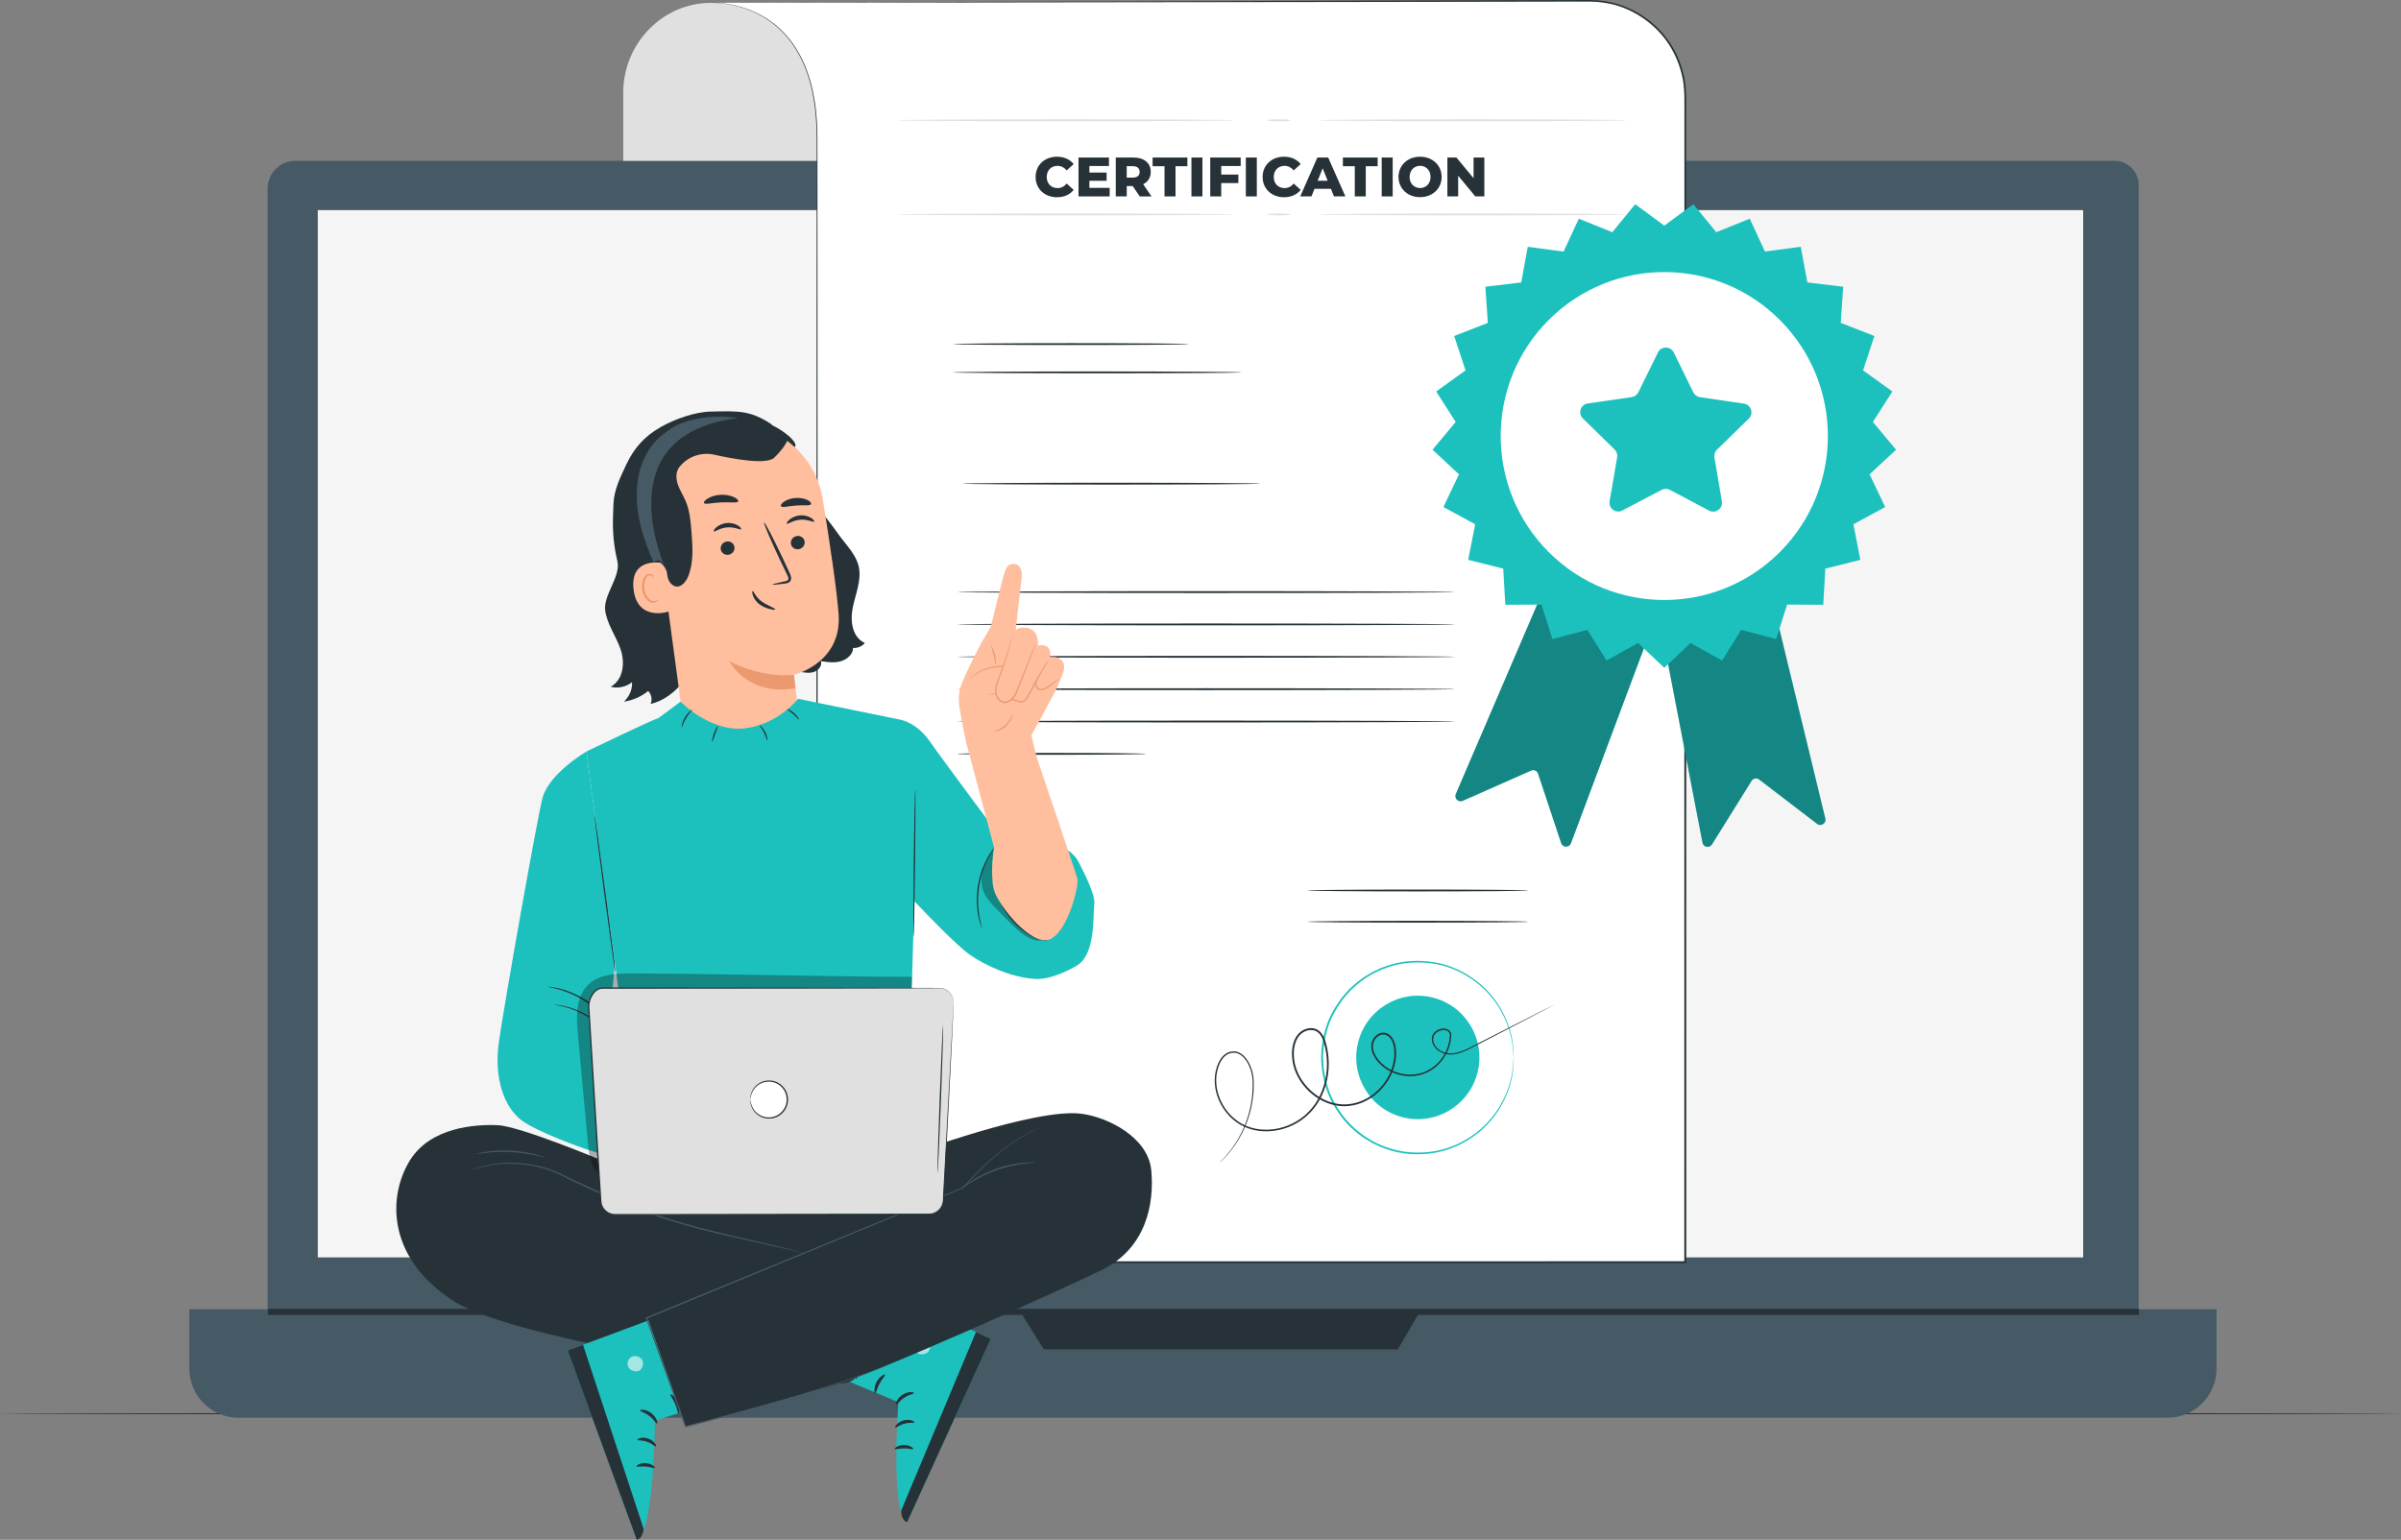 <svg width="265" height="170" viewBox="0 0 265 170" fill="none" xmlns="http://www.w3.org/2000/svg">
<rect x="0" y="0" width="265" height="170" fill="#808080" stroke="none"/>
<g clip-path="url(#clip0_3434_345)">
<path d="M265 156.084C265 156.139 205.673 156.186 132.506 156.186C59.338 156.186 0 156.139 0 156.084C0 156.028 59.315 155.981 132.506 155.981C205.697 155.981 265 156.028 265 156.084Z" fill="#263238"/>
<path d="M32.592 17.759H233.387C234.855 17.759 236.047 18.953 236.047 20.425V148.914C236.047 152.095 233.47 154.679 230.297 154.679H35.283C32.11 154.679 29.533 152.095 29.533 148.914V20.825C29.533 19.132 30.903 17.759 32.592 17.759Z" fill="#455A64"/>
<path d="M20.898 144.549H244.64V151.098C244.64 154.093 242.213 156.527 239.225 156.527H26.313C23.326 156.527 20.898 154.093 20.898 151.098V144.549Z" fill="#455A64"/>
<path d="M229.922 23.199H35.074V138.824H229.922V23.199Z" fill="#F5F5F5"/>
<path d="M112.43 144.549L115.208 148.977H154.276L156.854 144.549H112.43Z" fill="#263238"/>
<path d="M236.079 144.51H29.564V145.171H236.079V144.51Z" fill="#263238"/>
<path d="M90.245 17.759H68.791V10.185C68.791 4.839 73.113 0.317 78.445 0.317L90.245 0.507V17.763V17.759Z" fill="#E0E0E0"/>
<path d="M77.986 0.305C77.986 0.305 90.197 -0.807 90.197 15.159V139.35H186.023V10.628C186.023 4.792 181.299 0.067 175.477 0.083L77.99 0.305H77.986Z" fill="white"/>
<path d="M77.983 0.305C78.551 0.305 105.096 0.218 148.877 0.075C154.343 0.059 160.074 0.044 166.041 0.024C169.025 0.016 172.072 0.008 175.174 6.29289e-05C176.729 -0.02 178.331 0.241 179.783 0.91C181.24 1.563 182.558 2.548 183.608 3.787C184.658 5.029 185.407 6.533 185.798 8.139C185.92 8.535 185.948 8.951 186.019 9.362C186.078 9.774 186.07 10.193 186.102 10.608C186.102 11.435 186.102 12.266 186.102 13.101C186.102 16.437 186.102 19.824 186.102 23.259C186.102 30.132 186.102 37.207 186.106 44.464C186.106 73.484 186.11 105.388 186.114 138.875V139.457H186.011C151.912 139.457 119.478 139.453 90.186 139.449H90.091V139.354C90.107 96.354 90.119 59.844 90.127 34.081C90.13 27.639 90.135 21.874 90.138 16.841C90.138 15.582 90.154 14.371 90.067 13.212C90.008 12.049 89.819 10.949 89.61 9.904C89.365 8.867 89.057 7.894 88.67 7.004C88.272 6.121 87.81 5.322 87.293 4.622C86.243 3.233 85.008 2.263 83.836 1.646C82.663 1.017 81.574 0.712 80.694 0.53C79.81 0.356 79.123 0.309 78.665 0.301C78.208 0.289 77.971 0.305 77.971 0.305C77.971 0.305 78.204 0.277 78.665 0.285C79.123 0.289 79.814 0.332 80.702 0.503C81.586 0.681 82.679 0.981 83.859 1.607C85.039 2.22 86.286 3.189 87.344 4.586C87.865 5.29 88.331 6.09 88.733 6.976C89.12 7.87 89.436 8.844 89.681 9.888C89.894 10.937 90.087 12.041 90.146 13.208C90.233 14.371 90.221 15.586 90.221 16.841C90.221 21.87 90.229 27.639 90.233 34.081C90.241 59.844 90.257 96.354 90.269 139.354L90.174 139.259C119.462 139.259 151.9 139.255 185.999 139.251L185.897 139.354V138.875C185.897 105.388 185.901 73.484 185.905 44.464C185.905 37.207 185.905 30.136 185.909 23.259C185.909 19.82 185.909 16.433 185.909 13.101C185.885 11.435 186.027 9.766 185.609 8.187C185.226 6.608 184.488 5.124 183.458 3.906C182.424 2.687 181.125 1.717 179.693 1.072C178.264 0.412 176.697 0.158 175.154 0.174C172.048 0.178 168.997 0.186 166.005 0.19C160.026 0.202 154.284 0.21 148.806 0.218C105.057 0.273 78.527 0.309 77.963 0.309L77.983 0.305Z" fill="#263238"/>
<path d="M131.212 37.99C131.212 38.045 125.387 38.093 118.2 38.093C111.013 38.093 105.184 38.045 105.184 37.99C105.184 37.935 111.009 37.887 118.2 37.887C125.391 37.887 131.212 37.935 131.212 37.99Z" fill="#263238"/>
<path d="M137.045 41.112C137.045 41.168 129.914 41.215 121.112 41.215C112.311 41.215 105.18 41.168 105.18 41.112C105.18 41.057 112.311 41.009 121.112 41.009C129.914 41.009 137.045 41.057 137.045 41.112Z" fill="#263238"/>
<path d="M139.136 53.398C139.136 53.454 131.771 53.501 122.686 53.501C113.601 53.501 106.236 53.454 106.236 53.398C106.236 53.343 113.601 53.295 122.686 53.295C131.771 53.295 139.136 53.343 139.136 53.398Z" fill="#263238"/>
<path d="M160.626 65.368C160.626 65.423 148.312 65.471 133.126 65.471C117.939 65.471 105.621 65.423 105.621 65.368C105.621 65.313 117.931 65.265 133.126 65.265C148.32 65.265 160.626 65.313 160.626 65.368Z" fill="#263238"/>
<path d="M160.626 68.941C160.626 68.996 148.312 69.044 133.126 69.044C117.939 69.044 105.621 68.996 105.621 68.941C105.621 68.886 117.931 68.838 133.126 68.838C148.32 68.838 160.626 68.886 160.626 68.941Z" fill="#263238"/>
<path d="M160.626 72.514C160.626 72.569 148.312 72.617 133.126 72.617C117.939 72.617 105.621 72.569 105.621 72.514C105.621 72.459 117.931 72.411 133.126 72.411C148.32 72.411 160.626 72.459 160.626 72.514Z" fill="#263238"/>
<path d="M160.626 76.087C160.626 76.143 148.312 76.19 133.126 76.19C117.939 76.19 105.621 76.143 105.621 76.087C105.621 76.032 117.931 75.984 133.126 75.984C148.32 75.984 160.626 76.032 160.626 76.087Z" fill="#263238"/>
<path d="M160.626 79.66C160.626 79.716 148.312 79.763 133.126 79.763C117.939 79.763 105.621 79.716 105.621 79.66C105.621 79.605 117.931 79.557 133.126 79.557C148.32 79.557 160.626 79.605 160.626 79.66Z" fill="#263238"/>
<path d="M126.483 83.229C126.483 83.285 121.814 83.332 116.056 83.332C110.298 83.332 105.625 83.285 105.625 83.229C105.625 83.174 110.294 83.126 116.056 83.126C121.818 83.126 126.483 83.174 126.483 83.229Z" fill="#263238"/>
<path d="M170.461 64.869L160.677 87.665C160.472 88.148 160.961 88.631 161.439 88.421L168.981 85.081C169.293 84.943 169.652 85.105 169.758 85.425L172.304 93.082C172.474 93.597 173.196 93.612 173.389 93.102L182.585 68.514L170.465 64.865L170.461 64.869Z" fill="#1CC1BD"/>
<path d="M183.213 68.664L187.902 93.031C188 93.545 188.675 93.672 188.955 93.228L193.32 86.217C193.498 85.928 193.889 85.857 194.157 86.062L200.555 90.961C200.985 91.29 201.589 90.894 201.462 90.368L195.282 64.85L183.213 68.664Z" fill="#1CC1BD"/>
<g opacity="0.3">
<path d="M170.461 64.869L160.677 87.665C160.472 88.148 160.961 88.631 161.439 88.421L168.981 85.081C169.293 84.943 169.652 85.105 169.758 85.425L172.304 93.082C172.474 93.597 173.196 93.612 173.389 93.102L182.585 68.514L170.465 64.865L170.461 64.869Z" fill="black"/>
</g>
<g opacity="0.3">
<path d="M183.213 68.664L187.902 93.031C188 93.545 188.675 93.672 188.955 93.228L193.32 86.217C193.498 85.928 193.889 85.857 194.157 86.062L200.555 90.961C200.985 91.29 201.589 90.894 201.462 90.368L195.282 64.85L183.213 68.664Z" fill="black"/>
</g>
<path d="M183.69 24.913L186.898 22.543L189.424 25.637L193.122 24.145L194.8 27.773L198.754 27.247L199.477 31.18L203.435 31.659L203.163 35.648L206.877 37.096L205.625 40.891L208.862 43.221L206.711 46.585L209.268 49.651L206.348 52.37L208.065 55.978L204.56 57.885L205.329 61.807L201.462 62.78L201.233 66.769L197.247 66.749L196.035 70.555L192.179 69.538L190.064 72.926L186.579 70.983L183.69 73.733L180.797 70.983L177.316 72.926L175.197 69.538L171.341 70.555L170.129 66.749L166.143 66.769L165.914 62.78L162.046 61.807L162.816 57.885L159.311 55.978L161.028 52.37L158.107 49.651L160.665 46.585L158.514 43.221L161.75 40.891L160.499 37.096L164.213 35.648L163.941 31.659L167.899 31.18L168.621 27.247L172.576 27.773L174.253 24.145L177.951 25.637L180.477 22.543L183.69 24.913Z" fill="#1CC1BD"/>
<path d="M196.455 60.94C203.506 53.87 203.506 42.408 196.455 35.338C189.404 28.269 177.971 28.269 170.92 35.338C163.869 42.408 163.869 53.87 170.92 60.94C177.971 68.009 189.404 68.009 196.455 60.94Z" fill="white"/>
<path d="M187.629 43.85L192.476 44.563C193.273 44.681 193.589 45.663 193.013 46.224L189.504 49.647C189.275 49.869 189.168 50.193 189.224 50.51L190.045 55.349C190.179 56.145 189.346 56.75 188.636 56.374L184.302 54.083C184.018 53.933 183.683 53.933 183.398 54.083L179.061 56.362C178.347 56.738 177.518 56.129 177.652 55.333L178.485 50.494C178.54 50.178 178.433 49.857 178.209 49.631L174.704 46.201C174.128 45.639 174.447 44.658 175.245 44.543L180.091 43.843C180.407 43.795 180.679 43.597 180.821 43.312L182.992 38.912C183.347 38.188 184.377 38.192 184.732 38.912L186.895 43.316C187.037 43.605 187.31 43.803 187.625 43.85H187.629Z" fill="#1CC1BD"/>
<path d="M114.301 19.535C114.301 18.229 115.299 17.303 116.657 17.303C117.446 17.303 118.082 17.592 118.5 18.115L117.73 18.815C117.462 18.491 117.131 18.312 116.72 18.312C116.018 18.312 115.528 18.803 115.528 19.539C115.528 20.275 116.018 20.766 116.72 20.766C117.131 20.766 117.462 20.588 117.73 20.263L118.5 20.964C118.086 21.486 117.446 21.775 116.657 21.775C115.299 21.775 114.301 20.849 114.301 19.543V19.535Z" fill="#263238"/>
<path d="M122.475 20.746V21.684H119.037V17.391H122.396V18.328H120.237V19.052H122.139V19.959H120.237V20.742H122.475V20.746Z" fill="#263238"/>
<path d="M125.019 20.544H124.36V21.684H123.148V17.391H125.106C126.274 17.391 127.008 17.996 127.008 18.981C127.008 19.614 126.704 20.081 126.172 20.338L127.095 21.688H125.797L125.019 20.548V20.544ZM125.031 18.348H124.356V19.607H125.031C125.532 19.607 125.785 19.373 125.785 18.981C125.785 18.59 125.536 18.348 125.031 18.348Z" fill="#263238"/>
<path d="M128.529 18.352H127.215V17.391H131.051V18.352H129.741V21.684H128.529V18.352Z" fill="#263238"/>
<path d="M131.5 17.391H132.712V21.684H131.5V17.391Z" fill="#263238"/>
<path d="M134.788 18.328V19.274H136.678V20.212H134.788V21.684H133.576V17.391H136.935V18.328H134.788Z" fill="#263238"/>
<path d="M137.504 17.391H138.716V21.684H137.504V17.391Z" fill="#263238"/>
<path d="M139.357 19.535C139.357 18.229 140.356 17.303 141.714 17.303C142.503 17.303 143.138 17.592 143.557 18.115L142.787 18.815C142.519 18.491 142.187 18.312 141.777 18.312C141.074 18.312 140.585 18.803 140.585 19.539C140.585 20.275 141.074 20.766 141.777 20.766C142.187 20.766 142.519 20.588 142.787 20.263L143.557 20.964C143.142 21.486 142.503 21.775 141.714 21.775C140.356 21.775 139.357 20.849 139.357 19.543V19.535Z" fill="#263238"/>
<path d="M146.892 20.849H145.081L144.745 21.684H143.51L145.4 17.391H146.592L148.49 21.684H147.231L146.896 20.849H146.892ZM146.537 19.955L145.984 18.582L145.432 19.955H146.533H146.537Z" fill="#263238"/>
<path d="M149.529 18.352H148.215V17.391H152.051V18.352H150.741V21.684H149.529V18.352Z" fill="#263238"/>
<path d="M152.5 17.391H153.712V21.684H152.5V17.391Z" fill="#263238"/>
<path d="M154.355 19.535C154.355 18.245 155.366 17.303 156.735 17.303C158.105 17.303 159.115 18.249 159.115 19.535C159.115 20.821 158.105 21.767 156.735 21.767C155.366 21.767 154.355 20.821 154.355 19.535ZM157.892 19.535C157.892 18.791 157.383 18.308 156.735 18.308C156.088 18.308 155.579 18.791 155.579 19.535C155.579 20.279 156.088 20.762 156.735 20.762C157.383 20.762 157.892 20.275 157.892 19.535Z" fill="#263238"/>
<path d="M163.827 17.391V21.684H162.828L160.938 19.397V21.684H159.75V17.391H160.749L162.639 19.678V17.391H163.827Z" fill="#263238"/>
<path d="M168.685 98.313C168.685 98.368 163.223 98.416 156.49 98.416C149.757 98.416 144.295 98.368 144.295 98.313C144.295 98.258 149.753 98.21 156.49 98.21C163.227 98.21 168.685 98.258 168.685 98.313Z" fill="#263238"/>
<path d="M168.685 101.764C168.685 101.819 163.223 101.866 156.49 101.866C149.757 101.866 144.295 101.819 144.295 101.764C144.295 101.708 149.753 101.661 156.49 101.661C163.227 101.661 168.685 101.708 168.685 101.764Z" fill="#263238"/>
<path d="M167.063 116.756C167.063 116.756 167.052 116.697 167.044 116.586C167.036 116.463 167.024 116.297 167.008 116.083C167 115.973 166.992 115.85 166.984 115.712C166.969 115.577 166.941 115.431 166.917 115.268C166.866 114.948 166.819 114.58 166.696 114.176C166.507 113.357 166.124 112.392 165.52 111.371C164.912 110.354 164.036 109.289 162.844 108.387C161.656 107.493 160.157 106.733 158.428 106.425C156.711 106.128 154.769 106.183 152.922 106.888C152.453 107.038 152.011 107.271 151.557 107.489C151.127 107.75 150.673 107.992 150.274 108.316C149.848 108.609 149.477 108.977 149.086 109.329C148.735 109.721 148.364 110.105 148.06 110.548C147.437 111.414 146.892 112.38 146.564 113.44C146.225 114.493 146.039 115.613 146.024 116.752C146.039 117.892 146.221 119.012 146.564 120.068C146.892 121.128 147.437 122.094 148.06 122.961C148.364 123.404 148.735 123.788 149.086 124.179C149.477 124.531 149.848 124.899 150.274 125.192C150.677 125.521 151.127 125.758 151.557 126.019C152.011 126.237 152.453 126.47 152.922 126.621C154.769 127.325 156.711 127.376 158.428 127.084C160.157 126.775 161.656 126.015 162.848 125.121C164.04 124.219 164.916 123.154 165.524 122.138C166.128 121.113 166.511 120.147 166.7 119.332C166.823 118.928 166.87 118.56 166.921 118.24C166.945 118.082 166.977 117.935 166.988 117.797C166.996 117.662 167.004 117.54 167.012 117.425C167.028 117.211 167.04 117.045 167.048 116.922C167.056 116.808 167.063 116.752 167.067 116.752C167.071 116.752 167.071 116.812 167.067 116.922C167.067 117.045 167.059 117.211 167.052 117.429C167.048 117.54 167.044 117.666 167.04 117.801C167.028 117.939 167 118.086 166.981 118.248C166.937 118.568 166.894 118.944 166.775 119.352C166.598 120.179 166.223 121.156 165.623 122.197C165.019 123.234 164.139 124.318 162.935 125.24C161.735 126.154 160.216 126.933 158.46 127.254C156.715 127.562 154.742 127.515 152.855 126.803C152.378 126.648 151.924 126.415 151.462 126.193C151.024 125.928 150.562 125.683 150.152 125.354C149.718 125.058 149.339 124.682 148.94 124.326C148.581 123.93 148.202 123.538 147.894 123.087C147.259 122.205 146.702 121.219 146.367 120.139C146.02 119.063 145.83 117.923 145.814 116.76C145.83 115.601 146.016 114.457 146.367 113.381C146.702 112.301 147.259 111.315 147.894 110.433C148.206 109.982 148.581 109.59 148.94 109.194C149.339 108.834 149.718 108.462 150.152 108.166C150.562 107.833 151.024 107.588 151.462 107.327C151.924 107.105 152.378 106.868 152.855 106.717C154.738 106.005 156.711 105.958 158.456 106.266C160.212 106.587 161.731 107.366 162.931 108.28C164.135 109.202 165.015 110.287 165.619 111.323C166.219 112.364 166.594 113.341 166.771 114.168C166.89 114.576 166.933 114.948 166.977 115.272C166.996 115.435 167.024 115.581 167.036 115.719C167.04 115.854 167.044 115.981 167.048 116.091C167.056 116.305 167.059 116.475 167.063 116.598C167.063 116.713 167.063 116.768 167.063 116.768V116.756Z" fill="#1CC1BD"/>
<path d="M163.097 118.323C163.965 114.662 161.709 110.988 158.058 110.117C154.406 109.246 150.742 111.508 149.873 115.169C149.005 118.83 151.261 122.504 154.912 123.375C158.564 124.246 162.228 121.984 163.097 118.323Z" fill="#1CC1BD"/>
<path d="M171.606 110.884C171.606 110.884 171.511 110.943 171.321 111.046C171.124 111.153 170.84 111.3 170.473 111.497C169.719 111.893 168.618 112.467 167.209 113.203C165.788 113.939 164.056 114.837 162.055 115.874C161.546 116.119 160.989 116.349 160.373 116.412C159.766 116.491 159.087 116.309 158.593 115.87C158.349 115.648 158.144 115.359 158.065 115.019C157.982 114.691 158.037 114.283 158.29 114.018C158.526 113.749 158.878 113.587 159.241 113.559C159.6 113.511 160.03 113.701 160.172 114.081V114.093L160.176 114.105C160.196 115.197 159.797 116.333 159.035 117.223C158.293 118.121 157.141 118.754 155.89 118.81C154.651 118.873 153.34 118.45 152.381 117.54C151.908 117.092 151.497 116.519 151.371 115.834C151.312 115.498 151.339 115.126 151.505 114.805C151.667 114.489 151.931 114.22 152.271 114.085C152.61 113.943 153.029 114.006 153.325 114.228C153.625 114.449 153.806 114.782 153.921 115.114C154.039 115.45 154.082 115.81 154.082 116.163C154.098 116.341 154.082 116.519 154.071 116.693C154.063 116.871 154.043 117.049 154.003 117.223C153.751 118.628 152.95 119.945 151.805 120.867C150.668 121.793 149.129 122.315 147.622 122.074C146.118 121.849 144.733 120.966 143.797 119.74C143.265 119.039 142.862 118.228 142.696 117.365C142.538 116.511 142.534 115.601 142.89 114.786C143.067 114.386 143.351 114.018 143.734 113.788C144.109 113.559 144.571 113.452 145.009 113.543C145.459 113.626 145.818 113.966 146.023 114.338C146.236 114.718 146.343 115.126 146.438 115.529C146.809 117.148 146.706 118.845 146.146 120.345C145.605 121.849 144.563 123.139 143.249 123.922C141.942 124.713 140.407 125.034 138.971 124.856C138.252 124.765 137.562 124.543 136.946 124.199C136.33 123.855 135.801 123.388 135.375 122.862C134.519 121.805 134.053 120.495 134.069 119.225C134.073 118.592 134.211 117.975 134.448 117.413C134.692 116.867 135.091 116.341 135.675 116.151C135.959 116.068 136.263 116.048 136.547 116.127C136.827 116.214 137.068 116.376 137.273 116.566C137.676 116.958 137.929 117.445 138.106 117.935C138.284 118.426 138.367 118.932 138.371 119.423C138.375 119.664 138.382 119.906 138.371 120.143C138.367 120.381 138.351 120.61 138.327 120.836C138.154 122.652 137.593 124.151 136.997 125.279C136.397 126.411 135.758 127.186 135.308 127.681C135.083 127.93 134.898 128.108 134.771 128.223C134.645 128.342 134.578 128.397 134.578 128.397C134.578 128.397 134.637 128.33 134.755 128.207C134.878 128.085 135.059 127.907 135.276 127.653C135.715 127.151 136.342 126.375 136.926 125.244C137.506 124.12 138.051 122.628 138.213 120.828C138.236 120.602 138.248 120.373 138.252 120.139C138.264 119.906 138.256 119.668 138.252 119.427C138.244 118.948 138.161 118.458 137.988 117.983C137.814 117.508 137.566 117.037 137.183 116.673C136.989 116.495 136.768 116.345 136.512 116.269C136.255 116.198 135.983 116.218 135.722 116.297C135.201 116.467 134.823 116.954 134.59 117.484C134.369 118.022 134.234 118.62 134.231 119.233C134.219 120.46 134.677 121.734 135.509 122.759C135.928 123.269 136.441 123.72 137.033 124.053C137.625 124.385 138.296 124.595 138.994 124.682C140.387 124.852 141.883 124.539 143.15 123.764C144.429 123.004 145.435 121.75 145.964 120.282C146.509 118.822 146.607 117.16 146.244 115.581C146.15 115.185 146.043 114.789 145.85 114.445C145.66 114.101 145.356 113.82 144.969 113.749C144.591 113.67 144.176 113.761 143.841 113.97C143.497 114.172 143.241 114.505 143.079 114.877C142.747 115.628 142.748 116.511 142.897 117.33C143.055 118.161 143.442 118.94 143.959 119.621C144.867 120.808 146.209 121.659 147.653 121.876C149.102 122.11 150.582 121.611 151.679 120.717C152.788 119.827 153.565 118.549 153.81 117.195C153.85 117.025 153.869 116.855 153.877 116.685C153.893 116.515 153.905 116.345 153.889 116.174C153.889 115.834 153.85 115.498 153.739 115.185C153.632 114.873 153.463 114.58 153.214 114.394C152.965 114.208 152.63 114.156 152.346 114.275C152.058 114.386 151.821 114.623 151.679 114.9C151.533 115.177 151.509 115.502 151.56 115.81C151.671 116.432 152.058 116.982 152.512 117.413C153.427 118.287 154.69 118.699 155.882 118.64C157.082 118.588 158.187 117.987 158.909 117.124C159.647 116.269 160.038 115.173 160.022 114.121V114.148C159.912 113.844 159.58 113.686 159.256 113.725C158.937 113.749 158.617 113.895 158.408 114.133C158.187 114.362 158.14 114.698 158.211 114.999C158.278 115.304 158.463 115.569 158.688 115.775C159.154 116.19 159.773 116.364 160.362 116.289C160.95 116.234 161.494 116.012 161.999 115.771C164.008 114.746 165.745 113.86 167.17 113.136C168.59 112.415 169.695 111.853 170.453 111.466C170.824 111.28 171.112 111.137 171.314 111.034C171.507 110.939 171.61 110.896 171.61 110.896L171.606 110.884Z" fill="#263238"/>
<path d="M136.247 13.275C136.247 13.331 127.9 13.378 117.603 13.378C107.306 13.378 98.955 13.331 98.955 13.275C98.955 13.22 107.302 13.173 117.603 13.173C127.904 13.173 136.247 13.22 136.247 13.275Z" fill="#E0E0E0"/>
<path d="M142.464 13.275C142.464 13.331 141.884 13.378 141.17 13.378C140.455 13.378 139.875 13.331 139.875 13.275C139.875 13.22 140.455 13.173 141.17 13.173C141.884 13.173 142.464 13.22 142.464 13.275Z" fill="#E0E0E0"/>
<path d="M179.587 13.275C179.587 13.331 171.974 13.378 162.58 13.378C153.187 13.378 145.574 13.331 145.574 13.275C145.574 13.22 153.187 13.173 162.58 13.173C171.974 13.173 179.587 13.22 179.587 13.275Z" fill="#E0E0E0"/>
<path d="M136.247 23.678C136.247 23.733 127.9 23.781 117.603 23.781C107.306 23.781 98.955 23.733 98.955 23.678C98.955 23.623 107.302 23.575 117.603 23.575C127.904 23.575 136.247 23.623 136.247 23.678Z" fill="#E0E0E0"/>
<path d="M142.464 23.678C142.464 23.733 141.884 23.781 141.17 23.781C140.455 23.781 139.875 23.733 139.875 23.678C139.875 23.623 140.455 23.575 141.17 23.575C141.884 23.575 142.464 23.623 142.464 23.678Z" fill="#E0E0E0"/>
<path d="M179.587 23.678C179.587 23.733 171.974 23.781 162.58 23.781C153.187 23.781 145.574 23.733 145.574 23.678C145.574 23.623 153.187 23.575 162.58 23.575C171.974 23.575 179.587 23.623 179.587 23.678Z" fill="#E0E0E0"/>
<path d="M83.488 46.252C86.365 46.624 86.791 49.584 87.857 52.061C88.922 54.538 90.963 56.75 92.529 58.97C93.358 60.145 94.487 61.197 94.787 62.59C95.099 64.046 94.44 65.554 94.128 67.038C93.816 68.522 94.033 70.338 95.454 70.991C95.15 71.359 94.637 71.576 94.151 71.541C94.163 72.225 93.492 72.815 92.778 73.013C92.06 73.207 91.31 73.1 90.588 72.993C90.781 73.448 90.371 73.994 89.862 74.176C89.352 74.354 88.796 74.267 88.279 74.16C87.762 74.053 87.225 73.931 86.696 74.045C85.528 74.299 84.822 75.624 83.638 75.794C82.011 76.028 80.843 73.946 79.237 74.31C78.483 74.481 77.978 75.141 77.358 75.593C76.739 76.043 75.693 75.929 75.401 75.284C74.54 76.372 73.21 77.424 71.809 77.713C72.015 77.231 71.904 76.657 71.537 76.289C70.783 76.91 69.84 77.326 68.865 77.464C69.473 76.898 69.808 76.095 69.757 75.319C69.114 75.838 68.194 76.036 67.405 75.826C68.853 75.003 68.991 73.076 68.478 71.632C67.965 70.187 66.987 68.893 66.793 67.37C66.584 65.712 68.53 63.615 68.147 61.989C67.563 59.48 67.606 57.953 67.709 55.61C67.776 54.079 68.451 52.718 69.122 51.289C69.97 49.481 71.13 48.163 72.95 47.135C74.477 46.272 76.68 45.48 78.432 45.441C81.546 45.374 82.817 45.275 85.283 46.929" fill="#263238"/>
<path d="M73.882 66.682C72.915 64.664 71.952 62.626 71.344 60.469C70.737 58.313 70.496 56.014 70.989 53.826C71.064 53.493 71.779 51.242 72.114 51.23C72.355 51.222 72.008 53.28 72.154 53.47C73.57 55.298 74.206 57.644 74.328 59.955C74.451 62.27 74.253 64.391 73.878 66.678" fill="#263238"/>
<path d="M87.515 85.635C84.074 86.027 75.782 82.398 75.32 78.956L72.53 58.237C71.602 52.694 74.049 47.534 79.598 46.763L80.115 46.719C85.321 46.3 89.974 49.96 90.811 55.127C91.588 59.935 92.382 65.253 92.559 67.853C92.922 73.234 87.63 74.5 87.63 74.5C87.618 74.5 87.764 75.743 87.961 77.314C88.395 80.843 87.839 84.709 87.519 85.635H87.515Z" fill="#FFBE9D"/>
<path d="M87.626 74.501C87.626 74.501 84.263 74.971 80.482 72.993C80.482 72.993 82.483 76.898 87.796 75.984L87.63 74.501H87.626Z" fill="#EB996E"/>
<path d="M88.809 59.805C88.857 60.208 88.553 60.58 88.135 60.639C87.716 60.695 87.337 60.414 87.29 60.01C87.243 59.607 87.547 59.231 87.965 59.175C88.383 59.12 88.762 59.401 88.809 59.805Z" fill="#263238"/>
<path d="M89.856 57.589C89.769 57.696 89.154 57.312 88.333 57.383C87.508 57.438 86.939 57.913 86.841 57.818C86.793 57.779 86.876 57.589 87.125 57.375C87.37 57.161 87.796 56.94 88.309 56.9C88.822 56.861 89.268 57.015 89.532 57.189C89.801 57.363 89.903 57.537 89.86 57.585L89.856 57.589Z" fill="#263238"/>
<path d="M81.065 60.414C81.113 60.818 80.809 61.19 80.391 61.249C79.972 61.304 79.593 61.023 79.546 60.62C79.499 60.216 79.802 59.844 80.221 59.785C80.639 59.729 81.018 60.01 81.065 60.414Z" fill="#263238"/>
<path d="M81.796 58.432C81.709 58.538 81.093 58.155 80.272 58.226C79.447 58.281 78.879 58.756 78.78 58.661C78.733 58.621 78.816 58.432 79.064 58.218C79.309 58.004 79.735 57.783 80.249 57.743C80.761 57.703 81.207 57.858 81.472 58.032C81.74 58.206 81.839 58.38 81.799 58.428L81.796 58.432Z" fill="#263238"/>
<path d="M85.261 64.541C85.253 64.493 85.758 64.363 86.579 64.193C86.788 64.153 86.982 64.098 87.009 63.947C87.045 63.793 86.942 63.572 86.82 63.334C86.583 62.84 86.33 62.321 86.07 61.779C85.024 59.563 84.246 57.731 84.337 57.692C84.428 57.652 85.348 59.413 86.394 61.629C86.646 62.175 86.887 62.697 87.12 63.196C87.218 63.429 87.376 63.69 87.293 64.015C87.25 64.177 87.104 64.303 86.974 64.351C86.843 64.403 86.725 64.414 86.618 64.43C85.786 64.541 85.269 64.588 85.261 64.541Z" fill="#263238"/>
<path d="M81.476 55.349C81.382 55.571 80.565 55.412 79.59 55.468C78.615 55.507 77.818 55.741 77.699 55.531C77.648 55.432 77.798 55.226 78.126 55.029C78.453 54.831 78.962 54.657 79.546 54.625C80.13 54.597 80.659 54.724 81.003 54.886C81.35 55.052 81.516 55.238 81.476 55.345V55.349Z" fill="#263238"/>
<path d="M89.508 55.673C89.354 55.875 88.668 55.745 87.859 55.816C87.05 55.859 86.383 56.085 86.209 55.903C86.13 55.816 86.221 55.618 86.501 55.412C86.777 55.206 87.255 55.017 87.811 54.977C88.368 54.938 88.861 55.064 89.161 55.226C89.465 55.392 89.576 55.575 89.508 55.673Z" fill="#263238"/>
<path d="M73.283 62.183C73.189 62.151 69.514 61.387 69.925 65.051C70.335 68.715 73.922 67.548 73.915 67.441C73.911 67.334 73.283 62.183 73.283 62.183Z" fill="#FFBE9D"/>
<path d="M72.643 66.179C72.643 66.179 72.584 66.231 72.481 66.294C72.383 66.353 72.205 66.409 72.008 66.357C71.605 66.258 71.21 65.68 71.12 65.024C71.072 64.691 71.108 64.367 71.195 64.09C71.278 63.809 71.427 63.603 71.617 63.544C71.806 63.477 71.956 63.579 72.012 63.678C72.071 63.773 72.059 63.852 72.079 63.856C72.091 63.864 72.15 63.785 72.102 63.639C72.079 63.568 72.027 63.484 71.933 63.425C71.838 63.362 71.704 63.342 71.57 63.37C71.289 63.421 71.064 63.71 70.97 64.015C70.855 64.319 70.812 64.687 70.863 65.059C70.97 65.795 71.424 66.444 71.968 66.539C72.233 66.579 72.438 66.476 72.54 66.377C72.643 66.274 72.655 66.191 72.639 66.183L72.643 66.179Z" fill="#EB996E"/>
<path d="M87.709 49.346C88.262 48.947 86.253 47.245 84.721 46.763C82.405 46.031 78.979 45.825 77.025 46.648C74.673 47.637 72.795 49.097 71.84 51.471C70.884 53.846 70.738 56.489 71.117 59.021C71.232 59.793 71.409 60.592 71.903 61.193C72.51 61.941 73.552 62.333 73.643 63.453C73.679 63.864 73.844 64.26 74.156 64.525C74.91 65.158 75.648 64.387 75.94 63.67C76.568 62.139 76.453 60.414 76.323 58.764C76.232 57.589 76.133 56.39 75.672 55.309C75.419 54.72 75.064 54.178 74.843 53.576C74.622 52.975 74.559 52.271 74.878 51.717C74.93 51.626 75.02 51.511 75.139 51.38C76.062 50.348 77.479 49.897 78.829 50.201C80.972 50.68 84.619 51.341 85.452 50.53C86.647 49.362 86.884 48.666 86.884 48.666L87.705 49.346H87.709Z" fill="#263238"/>
<path d="M83.058 65.257C83.011 65.269 83.003 65.475 83.114 65.779C83.216 66.084 83.485 66.496 83.903 66.773C84.317 67.058 84.74 67.188 85.043 67.259C85.347 67.331 85.545 67.338 85.561 67.287C85.576 67.236 85.411 67.133 85.134 66.998C84.862 66.864 84.483 66.698 84.124 66.448C83.39 65.966 83.173 65.21 83.058 65.249V65.257Z" fill="#263238"/>
<path d="M73.402 62.661C73.434 62.725 73.462 62.792 73.493 62.867C73.493 62.867 73.458 62.796 73.402 62.661Z" fill="#1CC1BD"/>
<path d="M72.151 62.099C72.151 62.099 72.767 61.288 73.402 62.661C72.641 60.865 67.577 47.874 81.461 46.161C81.461 46.161 76.445 45.275 73.422 47.776C73.422 47.776 67.277 51.463 72.151 62.099Z" fill="#455A64"/>
<path d="M98.699 127.677L66.423 128.116C66.423 128.116 57.397 124.33 54.918 124.227C52.44 124.124 47.518 124.44 45.241 128.116C42.889 131.915 42.557 138.614 49.811 143.481C56.872 148.221 89.172 152.605 93.596 152.202L101.758 141.218C101.758 141.218 101.844 132.216 101.758 131.788C101.671 131.361 100.305 127.503 100.305 127.503L98.699 127.673V127.677Z" fill="#263238"/>
<path d="M79.38 142.872L62.658 149.1L70.279 169.996C72.225 169.145 72.28 156.867 72.28 156.867L83.157 153.318L79.38 142.872Z" fill="#1CC1BD"/>
<g opacity="0.6">
<path d="M70.828 150.077C70.572 149.713 70.015 149.598 69.64 149.844C69.265 150.085 69.147 150.651 69.4 151.019C69.652 151.387 70.315 151.545 70.659 151.26C71.002 150.975 71.108 150.306 70.773 150.006" fill="white"/>
</g>
<path d="M62.658 149.1L64.347 148.471L71.037 168.785C71.037 168.785 70.974 169.866 70.279 170L62.658 149.104V149.1Z" fill="#263238"/>
<path d="M72.51 157.168C72.407 157.203 72.174 156.709 71.665 156.325C71.164 155.929 70.631 155.83 70.635 155.724C70.619 155.621 71.286 155.55 71.894 156.024C72.51 156.491 72.612 157.152 72.51 157.168Z" fill="#263238"/>
<path d="M72.407 159.692C72.316 159.752 71.981 159.372 71.424 159.186C70.872 158.98 70.375 159.063 70.343 158.96C70.292 158.869 70.864 158.58 71.551 158.83C72.241 159.071 72.502 159.657 72.407 159.692Z" fill="#263238"/>
<path d="M70.243 161.896C70.188 161.813 70.645 161.485 71.297 161.54C71.952 161.592 72.346 161.995 72.275 162.066C72.212 162.154 71.802 161.956 71.265 161.916C70.728 161.865 70.29 161.991 70.243 161.896Z" fill="#263238"/>
<path d="M74.9 156.084C74.794 156.076 74.762 155.553 74.514 154.992C74.277 154.426 73.918 154.046 73.985 153.959C74.036 153.872 74.573 154.172 74.857 154.841C75.145 155.506 74.995 156.103 74.9 156.084Z" fill="#263238"/>
<path d="M77.195 154.679C77.151 154.695 76.942 154.315 76.82 153.63C76.757 153.29 76.725 152.875 76.757 152.412C76.772 152.182 76.804 151.941 76.855 151.696C76.883 151.577 76.903 151.438 76.985 151.288C77.049 151.138 77.297 150.971 77.51 151.043C77.708 151.09 77.846 151.256 77.905 151.403C77.968 151.553 77.98 151.692 77.996 151.814C78.023 152.067 78.027 152.313 78.012 152.546C77.976 153.013 77.865 153.421 77.731 153.741C77.459 154.39 77.139 154.695 77.108 154.667C77.056 154.632 77.289 154.279 77.479 153.65C77.573 153.338 77.648 152.954 77.664 152.523C77.668 152.309 77.664 152.083 77.629 151.854C77.605 151.612 77.538 151.423 77.42 151.403C77.376 151.395 77.36 151.399 77.313 151.47C77.27 151.541 77.246 151.652 77.218 151.767C77.167 151.996 77.127 152.222 77.104 152.435C77.056 152.867 77.06 153.258 77.088 153.591C77.139 154.252 77.254 154.655 77.199 154.675L77.195 154.679Z" fill="#263238"/>
<path d="M76.996 154.6C76.968 154.568 77.256 154.232 77.904 153.955C78.223 153.816 78.634 153.705 79.1 153.678C79.332 153.666 79.577 153.678 79.83 153.713C80.082 153.761 80.41 153.808 80.599 154.188C80.682 154.394 80.584 154.623 80.469 154.73C80.355 154.853 80.236 154.908 80.126 154.98C79.897 155.106 79.656 155.189 79.423 155.237C78.957 155.332 78.519 155.288 78.18 155.185C77.489 154.976 77.213 154.592 77.245 154.572C77.284 154.521 77.608 154.802 78.243 154.924C78.555 154.984 78.942 154.999 79.344 154.897C79.546 154.845 79.747 154.77 79.94 154.655C80.149 154.54 80.299 154.394 80.244 154.319C80.209 154.216 79.976 154.097 79.77 154.077C79.546 154.038 79.32 154.022 79.111 154.026C78.685 154.034 78.306 154.109 77.995 154.204C77.371 154.398 77.031 154.647 76.996 154.6Z" fill="#263238"/>
<path d="M93.174 140.292L109.355 147.818L100.12 168.049C98.245 167.048 99.153 154.801 99.153 154.801L88.588 150.405L93.174 140.288V140.292Z" fill="#1CC1BD"/>
<g opacity="0.6">
<path d="M101.134 148.146C101.418 147.802 101.982 147.734 102.334 148.007C102.685 148.281 102.76 148.854 102.484 149.199C102.203 149.547 101.532 149.65 101.209 149.341C100.889 149.032 100.838 148.352 101.193 148.083" fill="white"/>
</g>
<path d="M109.355 147.818L107.721 147.058L99.461 166.783C99.461 166.783 99.441 167.863 100.12 168.053L109.355 147.822V147.818Z" fill="#263238"/>
<path d="M98.9 155.082C98.999 155.126 99.271 154.651 99.808 154.311C100.336 153.955 100.877 153.899 100.881 153.792C100.905 153.693 100.246 153.571 99.602 153.994C98.955 154.414 98.797 155.063 98.9 155.082Z" fill="#263238"/>
<path d="M98.81 157.607C98.897 157.674 99.26 157.322 99.828 157.18C100.392 157.017 100.882 157.14 100.925 157.041C100.984 156.954 100.436 156.622 99.733 156.816C99.027 157.002 98.719 157.563 98.814 157.611L98.81 157.607Z" fill="#263238"/>
<path d="M100.791 159.973C100.854 159.894 100.424 159.53 99.769 159.534C99.113 159.534 98.687 159.902 98.75 159.981C98.806 160.076 99.232 159.906 99.772 159.91C100.309 159.902 100.739 160.064 100.795 159.969L100.791 159.973Z" fill="#263238"/>
<path d="M96.603 153.812C96.714 153.812 96.785 153.298 97.077 152.756C97.357 152.21 97.744 151.861 97.685 151.77C97.641 151.679 97.081 151.937 96.745 152.582C96.406 153.223 96.508 153.828 96.607 153.816L96.603 153.812Z" fill="#263238"/>
<path d="M94.432 152.233C94.472 152.253 94.713 151.889 94.89 151.216C94.977 150.88 95.044 150.469 95.048 150.006C95.048 149.776 95.036 149.531 95.005 149.282C94.989 149.163 94.977 149.024 94.906 148.866C94.855 148.708 94.622 148.526 94.401 148.581C94.2 148.613 94.05 148.767 93.978 148.91C93.907 149.056 93.88 149.191 93.856 149.313C93.809 149.563 93.785 149.808 93.785 150.041C93.785 150.508 93.864 150.924 93.971 151.256C94.192 151.925 94.484 152.253 94.519 152.229C94.57 152.198 94.369 151.83 94.227 151.189C94.156 150.868 94.113 150.481 94.132 150.053C94.144 149.839 94.172 149.618 94.219 149.388C94.263 149.147 94.342 148.965 94.464 148.953C94.511 148.953 94.523 148.953 94.567 149.028C94.602 149.1 94.622 149.214 94.638 149.333C94.673 149.566 94.693 149.792 94.697 150.01C94.709 150.441 94.677 150.837 94.626 151.161C94.523 151.814 94.377 152.21 94.428 152.229L94.432 152.233Z" fill="#263238"/>
<path d="M94.63 152.17C94.662 152.142 94.397 151.782 93.778 151.454C93.47 151.292 93.071 151.149 92.61 151.086C92.377 151.054 92.132 151.046 91.879 151.062C91.627 151.09 91.291 151.11 91.074 151.474C90.976 151.671 91.055 151.909 91.161 152.028C91.268 152.158 91.378 152.225 91.485 152.301C91.702 152.447 91.935 152.546 92.164 152.613C92.621 152.748 93.06 152.736 93.407 152.661C94.109 152.506 94.417 152.146 94.386 152.123C94.35 152.067 94.003 152.324 93.364 152.396C93.048 152.431 92.661 152.415 92.266 152.281C92.069 152.214 91.872 152.123 91.69 151.996C91.489 151.865 91.355 151.707 91.414 151.636C91.457 151.533 91.698 151.438 91.907 151.434C92.136 151.414 92.357 151.414 92.57 151.434C92.993 151.474 93.367 151.58 93.667 151.699C94.271 151.945 94.595 152.218 94.634 152.17H94.63Z" fill="#263238"/>
<path d="M100.306 127.507C100.306 127.507 114.242 122.288 119.372 122.964C122.241 123.34 126.725 125.536 127.068 129.22C127.412 132.908 126.512 137.838 121.555 140.236C116.594 142.638 96.801 151.541 92.101 152.914C87.396 154.287 75.675 157.496 75.675 157.496L71.219 144.771C71.219 144.771 95.519 136.335 96.801 135.393C98.084 134.451 101.332 133.165 101.332 133.165L100.306 127.507Z" fill="#263238"/>
<path d="M51.859 129.236C51.859 129.236 51.895 129.228 51.958 129.212C52.029 129.192 52.12 129.161 52.238 129.125C52.483 129.05 52.85 128.943 53.324 128.832C53.797 128.722 54.381 128.595 55.072 128.528C55.759 128.46 56.552 128.456 57.416 128.528C58.281 128.603 59.228 128.761 60.207 129.062C60.696 129.212 61.193 129.394 61.679 129.636C62.172 129.877 62.677 130.122 63.194 130.379C65.278 131.381 67.607 132.401 70.089 133.383C75.054 135.377 79.822 136.323 83.22 137.098C84.925 137.478 86.302 137.787 87.253 138.012C87.723 138.123 88.09 138.21 88.347 138.273C88.465 138.301 88.56 138.321 88.631 138.337C88.694 138.349 88.729 138.357 88.729 138.353C88.729 138.353 88.698 138.341 88.635 138.321C88.564 138.301 88.469 138.273 88.354 138.242C88.106 138.175 87.739 138.072 87.265 137.953C86.318 137.708 84.945 137.383 83.24 136.991C79.845 136.188 75.09 135.227 70.14 133.24C67.662 132.259 65.337 131.242 63.249 130.249C62.729 129.996 62.223 129.75 61.73 129.513C61.237 129.268 60.732 129.086 60.238 128.935C59.248 128.638 58.297 128.484 57.42 128.417C56.548 128.35 55.751 128.357 55.056 128.437C54.362 128.512 53.778 128.646 53.304 128.769C52.83 128.892 52.467 129.006 52.222 129.09C52.108 129.129 52.017 129.165 51.946 129.188C51.883 129.212 51.855 129.224 51.855 129.228L51.859 129.236Z" fill="#455A64"/>
<path d="M52.59 127.396C52.594 127.42 53.016 127.345 53.695 127.269C54.378 127.194 55.325 127.139 56.371 127.19C57.417 127.246 58.352 127.4 59.023 127.542C59.694 127.685 60.104 127.804 60.112 127.78C60.112 127.768 60.018 127.728 59.832 127.669C59.651 127.606 59.382 127.527 59.047 127.439C58.376 127.269 57.432 127.095 56.379 127.04C55.325 126.988 54.366 127.06 53.683 127.163C53.34 127.214 53.068 127.265 52.878 127.309C52.689 127.352 52.586 127.384 52.59 127.392V127.396Z" fill="#455A64"/>
<path d="M106.17 131.203C106.186 131.222 106.573 130.926 107.24 130.51C107.907 130.095 108.87 129.584 109.998 129.185C111.127 128.785 112.197 128.579 112.978 128.48C113.756 128.381 114.245 128.373 114.245 128.346C114.245 128.334 114.123 128.33 113.902 128.326C113.681 128.322 113.361 128.334 112.966 128.369C112.177 128.441 111.092 128.635 109.951 129.038C108.81 129.442 107.843 129.976 107.184 130.415C106.857 130.637 106.596 130.827 106.427 130.969C106.257 131.112 106.166 131.191 106.17 131.199V131.203Z" fill="#455A64"/>
<path d="M99.177 150.184C99.177 150.184 99.141 150.196 99.066 150.227C98.991 150.259 98.885 150.302 98.75 150.362C98.47 150.477 98.064 150.67 97.519 150.876C96.434 151.308 94.831 151.901 92.771 152.578C88.655 153.927 82.735 155.644 75.654 157.433L75.733 157.476C74.415 153.804 72.959 149.749 71.424 145.487L71.38 145.582C73.089 144.878 74.889 144.138 76.716 143.386C88.477 138.535 99.046 134.17 106.241 131.203H106.253L106.261 131.191C107.461 129.917 108.57 128.793 109.604 127.883C110.642 126.977 111.593 126.276 112.406 125.766C113.215 125.247 113.882 124.919 114.328 124.69C114.553 124.583 114.723 124.504 114.845 124.448C114.959 124.393 115.019 124.361 115.019 124.361C115.019 124.361 114.956 124.385 114.841 124.436C114.719 124.488 114.545 124.567 114.32 124.666C113.87 124.887 113.195 125.208 112.378 125.722C111.557 126.229 110.598 126.925 109.553 127.827C108.507 128.729 107.394 129.853 106.186 131.123L106.202 131.112C99.003 134.067 88.426 138.412 76.657 143.247C74.83 143.999 73.03 144.739 71.321 145.443L71.254 145.471L71.278 145.538C72.813 149.8 74.273 153.852 75.599 157.524L75.619 157.583L75.678 157.567C82.758 155.767 88.675 154.03 92.787 152.657C94.843 151.968 96.442 151.363 97.523 150.916C98.068 150.698 98.47 150.5 98.746 150.378C98.881 150.314 98.983 150.267 99.058 150.235C99.129 150.204 99.161 150.184 99.161 150.184H99.177Z" fill="#455A64"/>
<path d="M64.725 82.976C64.725 82.976 60.712 85.295 59.899 88.017C59.405 89.671 55.66 110.82 55.068 114.991C54.472 119.201 55.727 122.252 57.499 123.637C59.271 125.022 64.65 126.862 64.65 126.862L72.216 129.319L74.383 123.787L67.18 113.416L67.879 106.428L64.722 82.976H64.725Z" fill="#1CC1BD"/>
<path d="M72.614 79.32L75.116 77.468C75.116 77.468 78.376 80.811 82.122 80.42C85.867 80.024 88.085 77.151 88.085 77.151L99.254 79.43C100.004 79.581 101.37 80.056 102.676 81.927C104.132 84.017 111.043 93.276 111.043 93.276H115.882C117.216 93.276 118.439 94.016 119.063 95.199C119.887 96.778 120.882 98.887 120.783 99.757C120.622 101.233 120.906 105.293 118.928 106.559C118.301 106.959 116.059 108.165 114.319 108.082C111.749 107.96 108.77 106.622 107.049 105.415C105.593 104.395 102.21 100.869 100.908 99.492V99.512L100.075 128.888L70.791 128.053L64.721 82.968C64.721 82.968 72.314 79.312 72.61 79.312L72.614 79.32Z" fill="#1CC1BD"/>
<path d="M101.019 87.194C100.975 87.194 100.9 90.834 100.849 95.325C100.798 99.816 100.786 103.461 100.829 103.461C100.873 103.461 100.948 99.82 100.999 95.329C101.05 90.838 101.062 87.198 101.019 87.198V87.194Z" fill="#263238"/>
<path d="M61.182 110.939C61.182 110.939 61.43 110.979 61.872 111.062C62.314 111.145 62.946 111.319 63.684 111.64C64.422 111.96 65.251 112.455 66.099 113.1C66.944 113.749 67.804 114.556 68.641 115.458C69.478 116.364 70.243 117.262 70.962 118.058C71.68 118.853 72.351 119.549 72.955 120.095C73.558 120.641 74.079 121.045 74.454 121.298C74.64 121.433 74.794 121.52 74.892 121.583C74.995 121.647 75.05 121.674 75.05 121.67C75.05 121.666 75.003 121.627 74.908 121.556C74.814 121.484 74.663 121.389 74.486 121.247C74.123 120.978 73.614 120.566 73.026 120.012C72.434 119.462 71.771 118.762 71.06 117.963C70.35 117.163 69.588 116.261 68.748 115.351C67.903 114.445 67.035 113.634 66.178 112.985C65.318 112.336 64.477 111.845 63.723 111.537C62.974 111.224 62.326 111.062 61.88 110.999C61.659 110.955 61.478 110.955 61.359 110.939C61.241 110.931 61.178 110.927 61.178 110.931L61.182 110.939Z" fill="#263238"/>
<path d="M60.518 108.949C60.514 108.977 60.96 109.036 61.658 109.23C62.357 109.424 63.3 109.776 64.247 110.342C65.194 110.911 65.952 111.572 66.453 112.095C66.955 112.617 67.223 112.981 67.243 112.965C67.251 112.957 67.192 112.862 67.073 112.696C66.959 112.526 66.773 112.296 66.528 112.019C66.043 111.473 65.281 110.785 64.322 110.207C63.359 109.633 62.396 109.293 61.682 109.123C61.327 109.04 61.035 108.984 60.829 108.965C60.628 108.941 60.514 108.933 60.514 108.945L60.518 108.949Z" fill="#263238"/>
<g opacity="0.3">
<path d="M115.022 103.793C113.471 104.217 111.612 101.981 110.203 100.58C109.469 99.852 108.711 99.077 108.439 98.079C108.218 97.256 108.36 96.366 108.683 95.575C109.007 94.783 109.232 94.269 109.714 93.569C109.583 94.775 109.287 96.623 109.694 98.139C110.033 99.405 110.83 100.41 111.679 101.364C112.575 102.373 113.637 103.433 115.026 103.793" fill="black"/>
</g>
<path d="M108.391 102.515C108.419 102.507 108.241 102.005 108.095 101.162C108.02 100.742 107.969 100.236 107.953 99.67C107.945 99.104 107.977 98.487 108.076 97.842C108.182 97.201 108.34 96.6 108.522 96.065C108.711 95.535 108.912 95.068 109.114 94.688C109.512 93.933 109.836 93.509 109.812 93.489C109.804 93.481 109.721 93.584 109.575 93.778C109.5 93.873 109.413 93.992 109.323 94.138C109.232 94.285 109.121 94.443 109.023 94.637C108.806 95.013 108.593 95.48 108.391 96.018C108.202 96.556 108.036 97.165 107.93 97.818C107.831 98.471 107.803 99.104 107.815 99.674C107.839 100.244 107.902 100.758 107.993 101.182C108.028 101.395 108.083 101.581 108.127 101.747C108.166 101.914 108.214 102.056 108.257 102.167C108.336 102.396 108.383 102.519 108.395 102.515H108.391Z" fill="#263238"/>
<path d="M86.866 78.287C86.846 78.327 87.19 78.528 87.549 78.849C87.912 79.169 88.149 79.486 88.184 79.462C88.22 79.442 88.026 79.07 87.647 78.734C87.269 78.394 86.882 78.247 86.866 78.283V78.287Z" fill="#263238"/>
<path d="M83.819 80.06C83.787 80.091 84.083 80.408 84.32 80.879C84.561 81.346 84.647 81.769 84.691 81.761C84.73 81.761 84.707 81.302 84.454 80.808C84.202 80.313 83.842 80.028 83.819 80.06Z" fill="#263238"/>
<path d="M78.602 81.903C78.645 81.911 78.764 81.512 78.937 81.029C79.111 80.546 79.273 80.159 79.237 80.139C79.202 80.119 78.973 80.483 78.795 80.978C78.618 81.472 78.562 81.896 78.602 81.903Z" fill="#263238"/>
<path d="M75.244 80.313C75.287 80.325 75.402 79.811 75.733 79.268C76.057 78.722 76.455 78.386 76.428 78.35C76.408 78.319 75.946 78.62 75.603 79.193C75.256 79.763 75.204 80.313 75.244 80.313Z" fill="#263238"/>
<path d="M65.602 89.825C65.562 89.829 66.056 93.841 66.711 98.788C67.362 103.734 67.926 107.734 67.966 107.73C68.005 107.726 67.512 103.714 66.857 98.768C66.206 93.826 65.641 89.821 65.602 89.825Z" fill="#263238"/>
<path d="M109.484 96.323C109.484 96.323 109.477 96.469 109.492 96.738C109.492 96.873 109.52 97.035 109.552 97.221C109.567 97.316 109.583 97.415 109.603 97.522C109.626 97.628 109.658 97.735 109.686 97.854C109.792 98.321 110.001 98.855 110.262 99.429C110.546 99.995 110.893 100.6 111.339 101.182C111.789 101.755 112.275 102.258 112.768 102.657C113.269 103.041 113.755 103.354 114.205 103.524C114.315 103.572 114.418 103.619 114.52 103.655C114.623 103.682 114.722 103.71 114.812 103.738C114.903 103.761 114.986 103.785 115.069 103.809C115.148 103.825 115.223 103.829 115.29 103.841C115.554 103.872 115.7 103.884 115.7 103.872C115.708 103.833 115.104 103.821 114.244 103.429C113.81 103.247 113.34 102.934 112.851 102.551C112.373 102.155 111.896 101.656 111.454 101.091C111.016 100.521 110.668 99.923 110.384 99.369C110.12 98.803 109.903 98.281 109.784 97.826C109.52 96.916 109.512 96.323 109.48 96.326L109.484 96.323Z" fill="#263238"/>
<g opacity="0.3">
<path d="M66.545 129.901C65.302 129.299 65.022 127.685 64.895 126.308C64.524 122.272 64.153 118.236 63.782 114.204C63.609 112.308 63.522 110.14 64.856 108.783C66.075 107.544 68.009 107.469 69.746 107.473C80.461 107.505 89.925 107.817 100.64 107.849L100.096 126.644L66.545 129.901Z" fill="black"/>
</g>
<path d="M105.257 110.761L104.116 132.56C104.073 133.399 103.37 134.059 102.522 134.059L67.889 134.119C67.037 134.119 66.338 133.458 66.295 132.615L64.973 111.189C64.929 110.298 65.561 109.115 66.461 109.099H103.631C104.558 109.084 105.304 109.851 105.257 110.765V110.761Z" fill="#E0E0E0"/>
<path d="M105.257 110.761C105.257 110.761 105.257 110.734 105.257 110.678C105.261 110.623 105.257 110.544 105.245 110.437C105.214 110.227 105.123 109.899 104.835 109.586C104.693 109.432 104.499 109.285 104.255 109.19C104.014 109.088 103.722 109.064 103.418 109.072C102.806 109.072 102.104 109.068 101.314 109.064C98.141 109.056 93.559 109.048 87.896 109.04C82.228 109.036 75.483 109.028 67.997 109.02C67.527 109.02 67.057 109.02 66.584 109.02C66.347 109.008 66.079 109.068 65.869 109.202C65.656 109.333 65.479 109.519 65.341 109.721C65.064 110.132 64.902 110.619 64.906 111.125C64.934 111.612 64.966 112.099 64.993 112.589C65.115 114.552 65.238 116.554 65.36 118.592C65.613 122.672 65.869 126.894 66.138 131.218L66.189 132.03C66.213 132.303 66.209 132.564 66.256 132.845C66.359 133.403 66.777 133.877 67.302 134.075C67.562 134.178 67.855 134.194 68.115 134.182H68.912C69.441 134.182 69.97 134.182 70.495 134.178C72.598 134.174 74.674 134.17 76.711 134.166C80.788 134.158 84.719 134.151 88.464 134.143C92.21 134.135 95.769 134.127 99.1 134.119C99.933 134.119 100.75 134.115 101.555 134.111C101.756 134.111 101.958 134.111 102.155 134.111C102.352 134.111 102.55 134.119 102.755 134.091C103.162 134.036 103.536 133.826 103.793 133.517C104.053 133.213 104.184 132.805 104.18 132.421C104.199 132.041 104.219 131.666 104.239 131.298C104.278 130.554 104.314 129.83 104.349 129.121C104.638 123.451 104.866 118.861 105.028 115.688C105.103 114.105 105.166 112.874 105.206 112.035C105.226 111.62 105.237 111.303 105.249 111.086C105.257 110.872 105.257 110.761 105.257 110.761C105.257 110.761 105.245 110.872 105.234 111.086C105.222 111.303 105.202 111.62 105.178 112.035C105.131 112.874 105.064 114.105 104.973 115.688C104.799 118.861 104.555 123.451 104.247 129.121C104.207 129.83 104.172 130.558 104.128 131.298C104.109 131.67 104.089 132.045 104.069 132.421C104.069 132.797 103.951 133.161 103.706 133.45C103.465 133.735 103.118 133.933 102.739 133.984C102.554 134.008 102.352 134 102.155 134C101.958 134 101.756 134 101.555 134C100.75 134 99.933 134 99.1 134C95.769 134 92.21 134.008 88.464 134.012C84.719 134.016 80.788 134.024 76.711 134.028C74.674 134.028 72.598 134.036 70.495 134.036C69.97 134.036 69.441 134.036 68.912 134.036H68.115C67.843 134.044 67.598 134.036 67.353 133.937C66.876 133.759 66.497 133.327 66.402 132.821C66.359 132.576 66.359 132.291 66.339 132.026L66.288 131.214C66.019 126.89 65.759 122.668 65.506 118.588C65.38 116.55 65.258 114.548 65.135 112.585C65.108 112.095 65.076 111.608 65.048 111.125C65.044 110.658 65.198 110.188 65.459 109.804C65.715 109.42 66.122 109.127 66.588 109.159C67.061 109.159 67.531 109.159 68.001 109.159C75.491 109.155 82.236 109.147 87.9 109.143C93.563 109.135 98.145 109.127 101.318 109.119C102.112 109.119 102.814 109.115 103.422 109.111C103.726 109.099 104.006 109.119 104.243 109.218C104.48 109.309 104.669 109.452 104.815 109.598C105.103 109.899 105.198 110.223 105.234 110.429C105.265 110.639 105.249 110.749 105.257 110.749V110.761Z" fill="#263238"/>
<path d="M82.82 121.393C82.82 122.521 83.732 123.439 84.861 123.439C85.99 123.439 86.901 122.525 86.901 121.393C86.901 120.262 85.99 119.348 84.861 119.348C83.732 119.348 82.82 120.262 82.82 121.393Z" fill="white"/>
<path d="M82.821 121.393C82.821 121.393 82.829 121.211 82.912 120.903C82.995 120.598 83.2 120.155 83.658 119.811C83.883 119.644 84.167 119.502 84.495 119.447C84.818 119.391 85.185 119.403 85.532 119.538C85.88 119.664 86.211 119.902 86.444 120.226C86.685 120.551 86.823 120.962 86.827 121.389C86.827 121.817 86.689 122.232 86.444 122.553C86.211 122.881 85.88 123.119 85.532 123.245C85.185 123.38 84.822 123.392 84.495 123.336C84.167 123.281 83.883 123.138 83.658 122.972C83.2 122.632 82.995 122.185 82.912 121.88C82.829 121.571 82.837 121.385 82.821 121.389C82.817 121.389 82.813 121.433 82.813 121.52C82.813 121.607 82.821 121.734 82.857 121.896C82.924 122.212 83.121 122.687 83.595 123.059C83.828 123.241 84.127 123.396 84.475 123.463C84.818 123.526 85.209 123.518 85.58 123.38C85.951 123.249 86.31 122.996 86.563 122.648C86.823 122.303 86.973 121.856 86.977 121.393C86.977 120.934 86.827 120.487 86.563 120.143C86.31 119.791 85.951 119.542 85.58 119.411C85.205 119.272 84.818 119.265 84.475 119.328C84.127 119.391 83.832 119.549 83.595 119.731C83.121 120.103 82.924 120.574 82.857 120.895C82.821 121.057 82.809 121.184 82.813 121.271C82.813 121.358 82.813 121.401 82.821 121.401V121.393Z" fill="#263238"/>
<path d="M104.093 113.175C104.049 113.175 103.88 116.835 103.71 121.354C103.54 125.873 103.438 129.541 103.477 129.541C103.521 129.541 103.69 125.88 103.86 121.358C104.03 116.839 104.132 113.175 104.093 113.171V113.175Z" fill="#263238"/>
<path d="M114.502 84.733C114.703 84.563 113.819 81.136 113.819 81.136C113.819 81.136 116.168 77.294 116.231 76.051C116.294 74.813 115.303 72.269 115.303 72.269L108.562 70.531C108.562 70.531 106.396 74.56 105.965 75.988C105.531 77.412 106.707 82.248 106.707 82.248L107.848 84.729C107.848 84.729 111.289 87.455 114.502 84.729V84.733Z" fill="#FFBE9D"/>
<path d="M116.214 76.799C116.214 76.799 116.506 76.293 116.924 75.3C117.351 74.287 117.876 73.29 116.924 72.724C116.364 72.391 115.91 72.561 115.91 72.561C115.91 72.561 116.056 71.707 115.547 71.386C115.038 71.066 114.548 71.299 114.548 71.299C114.548 71.299 114.71 70.096 113.976 69.582C113.057 68.941 112.109 69.531 112.109 69.531C112.109 69.531 112.69 64.26 112.741 63.979C112.926 62.954 112.547 62.048 111.529 62.301C111.158 62.392 110.949 62.788 110.511 64.505C110.073 66.222 109.37 69.151 109.37 69.151C109.37 69.151 108.186 71.212 107.626 72.332C107.066 73.452 105.96 75.996 105.87 76.673C105.633 78.418 106.651 80.725 106.651 80.725L113.814 81.14C113.814 81.14 115.942 77.298 116.214 76.799Z" fill="#FFBE9D"/>
<path d="M115.769 72.787C115.769 72.787 115.54 73.072 115.216 73.562C115.046 73.82 114.857 74.112 114.648 74.425C114.541 74.587 114.427 74.761 114.34 74.963C114.253 75.161 114.198 75.406 114.257 75.648C114.304 75.885 114.474 76.115 114.711 76.178C114.944 76.249 115.173 76.178 115.354 76.099C115.54 76.016 115.694 75.901 115.832 75.802C115.974 75.699 116.1 75.604 116.219 75.513C116.451 75.331 116.633 75.177 116.751 75.062C116.874 74.951 116.937 74.884 116.929 74.876C116.913 74.86 116.629 75.086 116.155 75.426C115.915 75.588 115.634 75.814 115.299 75.972C115.129 76.047 114.936 76.095 114.758 76.04C114.581 75.988 114.45 75.814 114.407 75.616C114.36 75.414 114.403 75.209 114.482 75.023C114.561 74.837 114.668 74.666 114.77 74.5C114.967 74.18 115.149 73.883 115.311 73.618C115.615 73.115 115.792 72.795 115.777 72.783L115.769 72.787Z" fill="#EB996E"/>
<path d="M109.895 73.412C109.935 73.412 109.97 72.898 109.82 72.284C109.674 71.671 109.406 71.228 109.374 71.244C109.335 71.264 109.532 71.723 109.674 72.316C109.82 72.91 109.852 73.412 109.895 73.408V73.412Z" fill="#EB996E"/>
<path d="M107.053 74.955C107.692 74.302 108.556 73.895 109.448 73.701C110.34 73.507 111.268 73.511 112.176 73.594C112.906 73.661 113.734 73.851 114.07 74.504C114.413 75.177 113.999 76.043 113.356 76.431C112.708 76.819 111.911 76.835 111.161 76.764C110.411 76.696 109.654 76.554 108.912 76.673" fill="#FFBE9D"/>
<path d="M108.908 76.673C108.908 76.673 109.109 76.653 109.472 76.657C109.835 76.657 110.356 76.724 111.008 76.803C111.331 76.839 111.694 76.871 112.081 76.847C112.468 76.823 112.89 76.752 113.289 76.542C113.687 76.336 114.027 75.964 114.185 75.497C114.268 75.264 114.287 75.003 114.236 74.75C114.177 74.496 114.039 74.259 113.841 74.085C113.443 73.733 112.93 73.618 112.464 73.551C111.99 73.495 111.54 73.472 111.102 73.468C110.234 73.468 109.449 73.594 108.825 73.812C108.202 74.029 107.744 74.318 107.46 74.552C107.317 74.666 107.215 74.765 107.148 74.837C107.081 74.908 107.049 74.947 107.053 74.951C107.065 74.963 107.203 74.813 107.495 74.599C107.787 74.385 108.245 74.112 108.861 73.915C109.476 73.713 110.246 73.598 111.102 73.606C111.529 73.61 111.982 73.638 112.444 73.697C112.898 73.764 113.384 73.879 113.739 74.2C113.916 74.354 114.035 74.564 114.09 74.785C114.133 75.007 114.118 75.24 114.047 75.454C113.905 75.881 113.593 76.229 113.226 76.423C112.855 76.621 112.452 76.696 112.077 76.724C111.698 76.748 111.343 76.724 111.019 76.696C110.372 76.629 109.839 76.578 109.472 76.597C109.287 76.605 109.149 76.621 109.05 76.637C108.955 76.653 108.904 76.665 108.908 76.673Z" fill="#EB996E"/>
<path d="M115.717 72.87C114.963 74.018 114.296 75.28 113.661 76.495C113.475 76.851 113.282 77.223 112.942 77.432C112.67 77.599 111.995 77.294 111.695 77.191L113.763 72.471" fill="#FFBE9D"/>
<path d="M113.762 72.474C113.762 72.474 113.687 72.597 113.577 72.826C113.459 73.084 113.305 73.412 113.119 73.816C112.736 74.659 112.211 75.834 111.623 77.167L111.592 77.242L111.667 77.27C111.892 77.349 112.129 77.452 112.389 77.515C112.492 77.539 112.594 77.559 112.705 77.563C112.76 77.563 112.815 77.563 112.874 77.543C112.934 77.531 112.993 77.492 113.028 77.468C113.202 77.345 113.336 77.187 113.447 77.021C113.66 76.684 113.81 76.348 113.98 76.04C114.303 75.41 114.603 74.849 114.86 74.382C115.116 73.915 115.333 73.539 115.487 73.282C115.637 73.024 115.724 72.882 115.712 72.874C115.704 72.87 115.602 73.001 115.436 73.25C115.27 73.499 115.037 73.863 114.765 74.326C114.493 74.789 114.185 75.347 113.853 75.972C113.684 76.281 113.526 76.625 113.32 76.938C113.218 77.092 113.095 77.239 112.942 77.345C112.811 77.452 112.61 77.413 112.421 77.369C112.176 77.306 111.943 77.211 111.71 77.128L111.754 77.227C112.338 75.893 112.847 74.71 113.206 73.855C113.376 73.448 113.514 73.108 113.624 72.846C113.719 72.609 113.766 72.478 113.759 72.474H113.762Z" fill="#EB996E"/>
<path d="M114.323 71.07C113.656 72.743 112.993 74.413 112.326 76.087C112.184 76.443 112.038 76.803 111.789 77.092C111.541 77.381 111.162 77.587 110.783 77.531C110.262 77.452 109.923 76.902 109.895 76.376C109.867 75.85 110.077 75.343 110.27 74.852C110.866 73.329 111.347 71.754 111.703 70.156" fill="#FFBE9D"/>
<path d="M111.703 70.156C111.703 70.156 111.68 70.207 111.652 70.31C111.62 70.429 111.581 70.575 111.534 70.753C111.431 71.137 111.281 71.695 111.068 72.375C110.859 73.056 110.586 73.859 110.243 74.734C110.077 75.169 109.86 75.636 109.825 76.17C109.805 76.435 109.852 76.716 109.975 76.965C110.097 77.215 110.298 77.444 110.575 77.555C110.855 77.666 111.167 77.618 111.411 77.488C111.66 77.357 111.857 77.155 111.999 76.93C112.283 76.479 112.422 76 112.603 75.565C112.943 74.69 113.25 73.903 113.515 73.23C113.763 72.577 113.969 72.043 114.115 71.651C114.178 71.477 114.229 71.335 114.273 71.22C114.308 71.121 114.324 71.066 114.316 71.066C114.308 71.066 114.284 71.113 114.241 71.208C114.194 71.319 114.13 71.457 114.059 71.628C113.898 72.015 113.681 72.546 113.412 73.187C113.144 73.855 112.824 74.639 112.473 75.509C112.287 75.941 112.141 76.423 111.873 76.843C111.739 77.052 111.561 77.231 111.34 77.345C111.123 77.46 110.859 77.5 110.626 77.405C110.393 77.314 110.215 77.112 110.105 76.89C109.994 76.665 109.951 76.415 109.967 76.166C109.998 75.668 110.2 75.213 110.365 74.773C110.705 73.891 110.965 73.08 111.163 72.395C111.36 71.711 111.498 71.149 111.581 70.757C111.624 70.563 111.656 70.409 111.672 70.306C111.691 70.203 111.699 70.148 111.691 70.148L111.703 70.156Z" fill="#EB996E"/>
<path d="M118.913 97.003C118.731 96.338 114.161 82.834 114.161 82.834L106.631 81.927L109.713 93.565C109.713 93.565 109.232 96.52 109.713 98.266C110.195 100.01 114.043 104.779 116.028 103.631C118.013 102.484 119.094 97.664 118.913 96.999V97.003Z" fill="#FFBE9D"/>
<path d="M109.709 80.736C109.709 80.736 109.879 80.756 110.139 80.681C110.4 80.606 110.743 80.44 111.047 80.159C111.351 79.878 111.548 79.549 111.647 79.296C111.746 79.043 111.757 78.877 111.742 78.873C111.698 78.853 111.54 79.514 110.948 80.048C110.368 80.594 109.697 80.693 109.709 80.74V80.736Z" fill="#EB996E"/>
</g>
<defs>
<clipPath id="clip0_3434_345">
<rect width="265" height="170" fill="white"/>
</clipPath>
</defs>
</svg>
